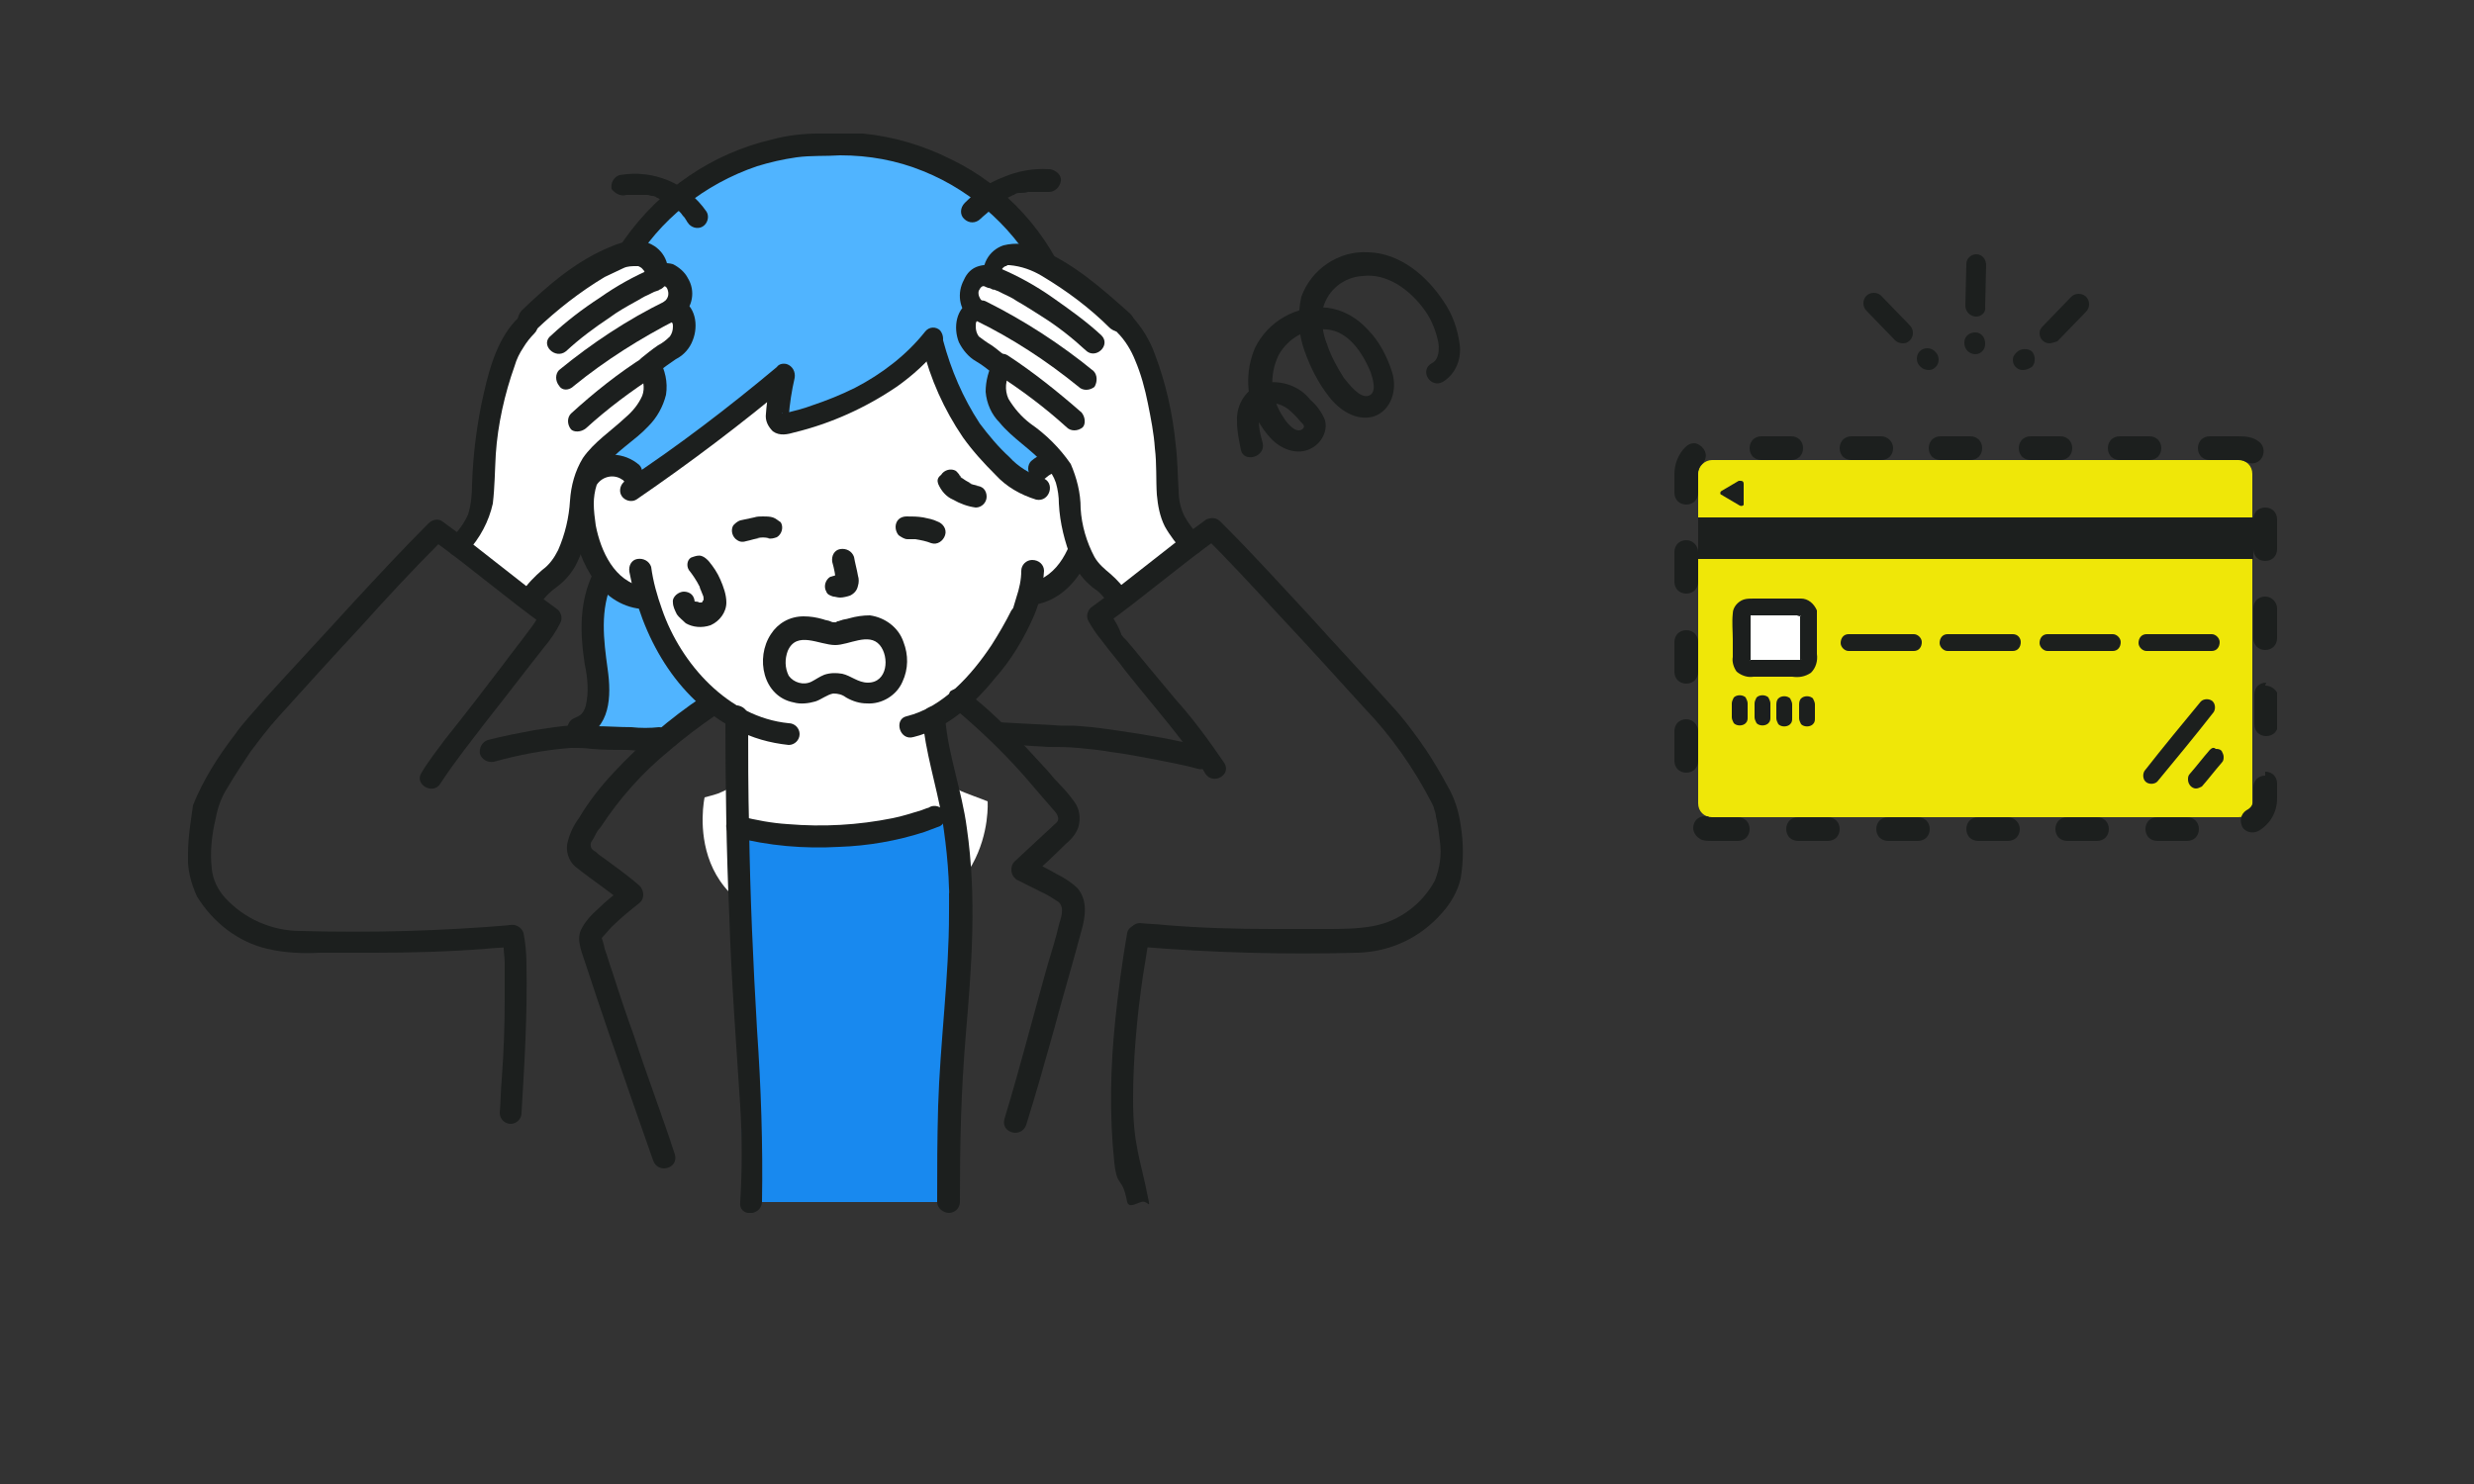 <?xml version="1.0" encoding="utf-8"?>
<!-- Generator: Adobe Illustrator 27.0.1, SVG Export Plug-In . SVG Version: 6.00 Build 0)  -->
<svg version="1.1" id="レイヤー_1" xmlns="http://www.w3.org/2000/svg" xmlns:xlink="http://www.w3.org/1999/xlink" x="0px"
	 y="0px" viewBox="0 0 250 150" style="enable-background:new 0 0 250 150;" xml:space="preserve">
<rect x="0" y="0" width="250" height="150" fill="#333333" stroke="none"/>
<style type="text/css">
	.st0{clip-path:url(#SVGID_00000133510594495009521040000013064258784829985945_);}
	.st1{fill:#FFFFFF;}
	.st2{fill:#1889EF;}
	.st3{fill:#50B4FF;}
	.st4{fill:#1C1F1E;}
	.st5{fill:#EFE708;}
</style>
<g id="グループ_70" transform="translate(19 13.5)">
	<g>
		<defs>
			<rect id="SVGID_1_" width="211.1" height="109.1"/>
		</defs>
		<clipPath id="SVGID_00000044146881415040829230000001944156907614181778_">
			<use xlink:href="#SVGID_1_"  style="overflow:visible;"/>
		</clipPath>
		<g id="グループ_69" style="clip-path:url(#SVGID_00000044146881415040829230000001944156907614181778_);">
			<path id="パス_552" class="st1" d="M80.8,67.5c-0.2-0.1-2.7-1-2.8-1.1c-2.2-0.8-2.1-2.2-2.4-3.7c-0.2-1.2-0.4-2.3-0.5-3.5
				c4.9-2.5,8.7-9,9.3-10.9c0.1-0.3,0.3-1,0.5-1.7l0.4-0.1c0.9-0.2,1.7-0.5,2.4-1.1c0.9-0.7,1.5-1.6,2-2.7c1-2,1.4-4.3,1.2-6.5
				c0-0.6-0.2-1.1-0.4-1.6c-0.5-0.7-1.2-1.3-2.1-1.4c-0.9-0.1-1.8,0.1-2.4,0.7c0,0,5.6-19.7-21.9-19.7c-22.9,0-19.3,20.1-19.3,20.1
				c-0.7-0.6-1.6-0.8-2.5-0.7c-0.9,0.1-1.6,0.6-2.1,1.4c-0.3,0.5-0.4,1.1-0.4,1.7c-0.2,2.2,0.3,4.5,1.3,6.5c0.5,1,1.2,1.9,2,2.6
				c0.7,0.6,1.5,0.9,2.4,1.1l0.8,0.1c0.8,2.8,2.2,5.5,4,7.7c1.7,2.1,3.8,3.7,6.2,4.9c-0.1,1.1-0.2,2.2-0.4,3.2
				c-0.3,1.6-0.2,3-2.3,3.8c-0.1,0.1-1.2,0.4-1.6,0.5c0,0-2.9,13.2,13.4,13.2C81.7,80.3,80.8,67.5,80.8,67.5"/>
			<path id="パス_553" class="st2" d="M76.9,108H56.1l-0.6-38l10.6,0.7l10.8-1.9L76.9,108z"/>
			<path id="パス_554" class="st3" d="M46.7,47.8c0.8,2.5,2.1,4.9,3.8,6.9c0.8,1,1.8,1.9,2.8,2.7c-1.6,1.1-3.3,2.3-4.8,3.6
				l-0.8,0.1c-1.3,0.1-7.3-0.1-8.2-0.2h0l0-0.4c0-0.1,0-0.3,0.1-0.3c1.7-0.6,2.2-2.4,2.1-4.2s-0.6-3.7-0.6-5.5c0-0.8,0-1.5,0.1-2.3
				c0.1-1.3,0.5-2.6,1.1-3.7c0.3,0.4,0.7,0.8,1.1,1.1c0.7,0.6,1.5,0.9,2.4,1.1l0.8,0.1C46.5,47.2,46.6,47.5,46.7,47.8"/>
			<path id="パス_555" class="st4" d="M108.6,31.3c-0.3-1.1-0.7-2.5,0-3.5c0.6-0.9,1.8-0.5,2.5,0c0.5,0.4,0.9,0.8,1.3,1.3
				c0.2,0.2,0.5,0.4,0.3,0.7c-0.7,0.7-1.7-0.6-2-1.1c-1.3-1.9-1.5-4.2-0.5-6.3c1-1.8,2.9-2.8,4.9-2.6c2.2,0.2,3.6,2.4,4.4,4.3
				c0.2,0.6,0.7,2.1-0.2,2.4c-0.9,0.3-2-1.2-2.5-1.8c-0.7-1.1-1.3-2.2-1.7-3.4c-0.5-1.2-0.6-2.5-0.4-3.7c0.5-1.8,2.1-3.1,4-3.2
				c2.4-0.3,4.6,1.3,6,3.1c0.8,1,1.3,2.1,1.6,3.4c0.2,0.8,0.1,2-0.6,2.3c-1.3,0.7-0.2,2.6,1.1,1.9c1.3-0.8,1.9-2.3,1.7-3.8
				c-0.2-1.5-0.7-3-1.6-4.3c-1.7-2.6-4.4-4.9-7.6-5c-3-0.2-5.8,1.7-6.8,4.5c-0.4,1.8-0.3,3.7,0.3,5.4c0.6,1.7,1.4,3.3,2.5,4.7
				c1,1.3,2.7,2.5,4.5,2c1.8-0.6,2.4-2.7,1.9-4.4c-0.5-1.6-1.3-3.2-2.5-4.4c-1.1-1.2-2.5-2-4.1-2.2c-3.1-0.3-6,1.4-7.3,4.1
				c-1.3,3.1-0.7,6.7,1.7,9.2c1.3,1.3,3.3,1.8,4.7,0.4c0.6-0.6,0.9-1.5,0.7-2.3c-0.3-0.8-0.9-1.6-1.5-2.1c-1.1-1.4-2.9-2-4.7-1.7
				c-1.7,0.5-2.8,2.1-2.7,3.9c0,1,0.2,1.9,0.4,2.9C106.7,33.3,108.9,32.7,108.6,31.3L108.6,31.3z"/>
			<path id="パス_556" class="st3" d="M89.3,21.6c0.5,3.6,0.8,8.5-0.5,11.7c-0.1,0-0.3-0.1-0.4-0.1c-1.5-0.3-2.9,0.7-3.2,2.1
				c0,0.1,0,0.2,0,0.3c-2.8-1.2-6-5.4-7.2-7.3c-1.2-2.4-2.1-4.9-2.8-7.4c-3.4,4.3-9,7.1-14.9,8.5c-1.4,0.4-0.3-3,0-4.9
				c-3.6,3.1-10.4,8.1-14.8,11.2c-0.3-1.4-1.7-2.3-3.1-2.1l-1-4.1c-0.6-3.3-0.6-6.7-0.1-10C43.5,9,53.9,0.7,65,1.2
				c11-0.7,21.6,7.5,23.9,18C89,19.8,89.2,20.7,89.3,21.6"/>
			<path id="パス_557" class="st4" d="M42.6,29.2c-0.5-2.6-0.6-5.3-0.3-8c0.3-2.7,1.2-5.3,2.5-7.6c2.8-4.9,7.4-8.5,12.7-10.3
				c1.3-0.4,2.6-0.7,4-0.9c1.5-0.2,2.9-0.1,4.4-0.2c2.9,0,5.7,0.5,8.4,1.6c5.2,2.1,9.5,6.1,12,11.1c1.1,2.4,1.8,4.9,2,7.5
				c0.5,2.8,0.5,5.7,0,8.6c-0.1,0.7-0.3,1.3-0.6,1.9c-0.2,0.6,0.2,1.2,0.8,1.4c0.6,0.1,1.2-0.2,1.4-0.8c1.2-2.8,1.1-6.2,0.9-9.2
				c-0.2-2.9-0.7-5.7-1.6-8.4c-2.2-5.8-6.5-10.6-12.1-13.3c-2.8-1.4-5.8-2.3-8.9-2.6C66.7,0,65.1,0,63.6,0c-1.5,0-3.1,0.2-4.6,0.6
				c-6,1.4-11.3,5-14.9,10.1c-1.8,2.5-3,5.2-3.6,8.2c-0.6,3-0.7,6-0.3,9c0.1,0.6,0.2,1.3,0.3,1.9C40.8,31.2,42.9,30.6,42.6,29.2
				L42.6,29.2z"/>
			<path id="パス_558" class="st4" d="M74.2,21.5c0.8,3.3,2.2,6.4,4.1,9.2c1,1.4,2.1,2.6,3.3,3.8c1.1,1.2,2.5,2,4.1,2.5
				c1.4,0.3,2-1.8,0.6-2.2c-1.2-0.4-2.4-1.1-3.3-2.1c-1.1-1-2.1-2.2-3-3.4c-1.7-2.6-2.9-5.4-3.7-8.4c-0.2-0.6-0.8-0.9-1.4-0.8
				C74.4,20.3,74.1,20.9,74.2,21.5"/>
			<path id="パス_559" class="st4" d="M74.5,20c-1.9,2.4-4.4,4.3-7.1,5.7C66,26.4,64.5,27,63,27.5c-0.8,0.3-1.6,0.5-2.4,0.7
				c0,0-0.6,0.1-0.6,0.1c0-0.1,0.4,0.1,0.4,0.1c-0.1,0,0.4,0.4,0.3,0.2c-0.1-0.1,0,0.1,0,0.1c0-0.1,0-0.1,0,0s0,0,0-0.1
				c0.1-1.3,0.3-2.6,0.6-3.9c0.1-0.6-0.2-1.2-0.8-1.4c-0.4-0.1-0.8,0-1,0.3c-4.9,4.1-10,8-15.3,11.5c-0.5,0.3-0.7,1-0.4,1.5
				c0.3,0.5,1,0.7,1.5,0.4c5.4-3.7,10.7-7.7,15.7-11.9l-1.9-1.1c-0.3,1.4-0.6,2.8-0.7,4.3c-0.1,0.7,0.2,1.3,0.7,1.8
				c0.7,0.5,1.5,0.3,2.2,0.1c3.7-0.9,7.2-2.5,10.3-4.6c1.7-1.2,3.1-2.5,4.4-4.1c0.4-0.4,0.4-1.1,0-1.6C75.6,19.5,74.9,19.5,74.5,20
				L74.5,20z"/>
			<path id="パス_560" class="st4" d="M86.8,34.7c0.8-0.7,2-0.6,2.7,0.3c0,0,0,0,0,0l0,0c0.3,0.6,0.5,1.2,0.4,1.8
				c0,0.8,0,1.5-0.1,2.3c-0.5,2.6-1.8,5.7-4.7,6.3c-0.6,0.2-0.9,0.8-0.8,1.4c0.2,0.6,0.8,0.9,1.4,0.8c4.1-0.8,6.1-5.4,6.4-9.2
				c0.2-1.9,0.1-4.2-1.5-5.5c-1.6-1.2-3.9-1.1-5.4,0.2c-0.4,0.4-0.4,1.1,0,1.6C85.6,35.2,86.3,35.2,86.8,34.7L86.8,34.7z"/>
			<path id="パス_561" class="st4" d="M73.3,61c3.3-0.8,6.1-3.3,8.2-5.9c1.7-1.9,3-4.1,4-6.4c0.6-1.4,0.9-3,1-4.5
				c0-0.6-0.5-1.1-1.2-1.1c-0.6,0-1.1,0.5-1.1,1.1c0,0.9-0.2,1.8-0.5,2.7c-0.1,0.3-0.2,0.7-0.3,1c0,0.1-0.1,0.1-0.1,0.2
				c-0.1,0.2,0.1-0.2-0.1,0.1c-0.6,1.2-1.3,2.4-2,3.5c-2,3-4.9,6.3-8.6,7.2C71.3,59.2,71.9,61.4,73.3,61L73.3,61z"/>
			<path id="パス_562" class="st4" d="M45.6,33.5c-1.5-1.3-3.7-1.4-5.2-0.2c-1.7,1.3-1.8,3.6-1.6,5.6c0.4,3.7,2.4,8.4,6.6,9.1
				c0.6,0.1,1.2-0.2,1.4-0.8c0.2-0.6-0.2-1.2-0.8-1.4c-2.9-0.5-4.3-3.6-4.8-6.2c-0.1-0.7-0.2-1.5-0.2-2.2c0-0.6,0.1-1.3,0.3-1.9
				c0.6-0.9,1.8-1.1,2.6-0.5c0,0,0.1,0,0.1,0.1c0.4,0.4,1.1,0.4,1.6,0C46,34.6,46,33.9,45.6,33.5"/>
			<path id="パス_563" class="st4" d="M44.6,44.3c1.2,6.5,4.7,12.8,10.7,15.9c1.7,0.9,3.5,1.4,5.4,1.6c0.6,0,1.1-0.5,1.1-1.1
				c0-0.6-0.5-1.1-1.1-1.1c-6.1-0.6-10.9-6-12.8-11.5c-0.5-1.4-0.9-2.8-1.1-4.3c-0.2-0.6-0.8-0.9-1.4-0.8
				C44.8,43.1,44.5,43.7,44.6,44.3L44.6,44.3z"/>
			<path id="パス_564" class="st4" d="M55.2,71.1c3.5,0.9,7,1.2,10.6,1c2.9-0.1,5.8-0.6,8.6-1.5c0.5-0.2,1.1-0.4,1.6-0.6
				c0.5-0.3,0.7-1,0.4-1.5c-0.3-0.5-1-0.7-1.5-0.4c-0.1,0.1-0.3,0.1,0,0c-0.3,0.1-0.5,0.2-0.8,0.3c-1,0.3-1.9,0.6-2.9,0.8
				c-3.5,0.7-7,0.9-10.6,0.6c-1.6-0.1-3.2-0.4-4.8-0.8c-0.6-0.1-1.2,0.2-1.4,0.8C54.3,70.3,54.6,70.9,55.2,71.1L55.2,71.1z"/>
			<path id="パス_565" class="st4" d="M58,108c0.1-5.8-0.1-11.6-0.5-17.4c-0.4-6.8-0.7-13.6-0.8-20.3c-0.1-3.8-0.1-7.6-0.1-11.4
				c0-0.6-0.6-1.1-1.2-1.1c-0.6,0-1.1,0.5-1.1,1.1c0,6.8,0.1,13.6,0.4,20.3c0.2,6.4,0.7,12.8,1.1,19.1c0.2,3.2,0.2,6.5,0,9.7
				C55.6,109.5,57.9,109.5,58,108"/>
			<path id="パス_566" class="st4" d="M77.2,57.9c3,2.5,5.8,5.2,8.3,8.2c0.6,0.7,1.3,1.5,1.9,2.2c0.4,0.4,0.8,1,0.3,1.4
				c-1.4,1.3-2.8,2.6-4.2,3.9c-0.4,0.4-0.4,1.2,0,1.6c0.1,0.1,0.1,0.1,0.2,0.2c0.8,0.4,1.6,0.8,2.4,1.2c0.7,0.3,1.3,0.7,1.9,1.1
				c0.6,0.6,0.2,1.6,0,2.3c-0.3,1.3-0.7,2.6-1.1,3.9c-1.1,3.9-2.1,7.7-3.2,11.6c-0.4,1.4-0.8,2.8-1.2,4.1c-0.4,1.4,1.7,2,2.2,0.6
				c1-3.2,1.9-6.4,2.8-9.6c0.9-3.4,1.9-6.7,2.8-10.1c0.4-1.4,0.6-3-0.4-4.2c-0.6-0.6-1.4-1.1-2.2-1.5c-0.9-0.5-1.8-1-2.8-1.4
				l0.2,1.8c1.2-1.1,2.4-2.2,3.6-3.4c0.6-0.5,1.1-1.1,1.3-1.8c0.2-0.8,0.1-1.7-0.4-2.4c-0.5-0.7-1-1.3-1.6-1.9
				c-0.6-0.6-1.1-1.3-1.7-1.9c-1.1-1.2-2.2-2.4-3.3-3.5c-1.4-1.4-2.8-2.7-4.4-3.9c-0.4-0.4-1.1-0.4-1.6,0
				C76.8,56.8,76.8,57.5,77.2,57.9L77.2,57.9z"/>
			<path id="パス_567" class="st4" d="M74.2,59c0.3,3.5,1.4,6.8,2,10.2c0.5,3.2,0.8,6.4,0.7,9.6c0,6.5-0.9,13-1.1,19.5
				c-0.1,3.7-0.1,6-0.1,9.7c0,0.6,0.6,1.1,1.2,1.1c0.6,0,1.1-0.5,1.1-1.1c0-6.2,0.1-10.9,0.6-17c0.6-6.9,1.1-13.9,0.1-20.8
				c-0.5-3.8-1.9-7.4-2.2-11.2c0-0.6-0.5-1.1-1.1-1.1C74.7,57.9,74.2,58.4,74.2,59z"/>
			<path id="パス_568" class="st4" d="M82,61.7c1.6,0.1,3.3,0.2,4.9,0.3c1,0,2,0,3,0.1c1.1,0.1,2.2,0.2,3.3,0.4
				c1.6,0.2,3.1,0.5,4.7,0.8c1.4,0.3,2.7,0.5,4.1,0.9c0.6,0.2,1.2-0.2,1.4-0.8c0.1-0.6-0.2-1.2-0.8-1.4c-2.7-0.7-5.5-1.2-8.3-1.6
				c-1.3-0.2-2.7-0.4-4.1-0.5c-0.9-0.1-1.8,0-2.7-0.1c-1.9-0.1-3.8-0.2-5.6-0.3c-0.6,0-1.1,0.5-1.1,1.1C80.8,61.2,81.3,61.7,82,61.7
				L82,61.7z"/>
			<path id="パス_569" class="st1" d="M94.3,47.1c2.3-1.8,4.9-3.8,7.2-5.6c-0.6-0.7-1.2-1.5-1.7-2.3c-0.6-1.5-0.9-3.2-0.8-4.8
				c-0.1-4.8-1.6-12.6-4.3-15.1L94.4,19c-2.2-2.2-4.7-4.1-7.4-5.6c-2.5-1.3-3.9-1.2-4.6-0.9c-0.7,0.4-1.1,1.2-0.9,2.1
				c-0.7-0.4-1.7-0.2-2.1,0.5c0,0.1-0.1,0.1-0.1,0.2c-0.5,0.9-0.3,1.9,0.5,2.6c-0.9,0.5-1.3,1.6-0.9,2.6c0.2,0.7,0.8,1.3,1.5,1.6
				c0.7,0.4,1.1,0.8,2,1.5c-0.9,1.4-0.8,3.2,0.2,4.5c1.4,1.9,3.3,2.8,4.9,4.6c1.7,2,1.5,3,1.9,5.6s1,5.4,3.2,6.9
				C93.2,45.8,93.8,46.4,94.3,47.1"/>
			<path id="パス_570" class="st4" d="M93.9,20.1c0.8,0.8,1.4,1.8,1.8,2.8c0.6,1.4,1,2.9,1.3,4.4c0.3,1.5,0.6,3,0.7,4.5
				c0.2,1.6,0.1,3.2,0.2,4.7c0.1,1.1,0.3,2.2,0.8,3.2c0.5,0.9,1.2,1.8,1.9,2.6c0.4,0.4,1.1,0.4,1.6,0c0.4-0.4,0.4-1.1,0-1.6
				c-0.6-0.6-1.1-1.3-1.5-2c-0.4-0.8-0.6-1.7-0.6-2.6c-0.1-1.6-0.1-3.1-0.3-4.7c-0.3-3.1-1-6.2-2.1-9.1c-0.5-1.4-1.3-2.7-2.3-3.8
				C94.4,17.5,92.8,19.1,93.9,20.1L93.9,20.1z"/>
			<path id="パス_571" class="st4" d="M95.2,18.2c-2.8-2.5-5.6-5-9.1-6.5c-1.2-0.6-2.5-0.7-3.7-0.4c-1.5,0.5-2.4,2.1-1.9,3.7
				c0,0,0,0.1,0.1,0.1l1.5-1.5c-0.7-0.4-1.5-0.4-2.2-0.2c-0.7,0.2-1.2,0.7-1.5,1.4c-0.7,1.3-0.5,2.9,0.6,3.9l0.2-1.8
				c-1.6,0.7-1.9,2.7-1.3,4.2c0.4,0.8,1,1.5,1.7,1.9c0.7,0.4,1.3,0.9,1.9,1.4L81.4,23c-0.5,0.9-0.8,2-0.8,3.1
				c0.1,1.2,0.6,2.3,1.4,3.1c1.3,1.6,3.2,2.7,4.6,4.3c0.5,0.5,0.9,1.2,1.1,1.8c0.2,0.7,0.3,1.4,0.3,2.1c0.1,2,0.6,3.9,1.3,5.7
				c0.4,0.9,1,1.8,1.8,2.5c0.4,0.4,0.7,0.5,1,0.8c0.4,0.4,0.7,0.8,1,1.2c0.3,0.5,1,0.7,1.5,0.4c0.5-0.3,0.7-1,0.4-1.5
				c-0.5-0.7-1.1-1.4-1.8-2c-0.6-0.5-1.2-1-1.6-1.7c-0.8-1.5-1.3-3.2-1.4-4.9c0-1.6-0.4-3.1-1-4.5c-1.1-1.6-2.5-3-4.1-4.1
				c-0.9-0.7-1.6-1.5-2.2-2.5c-0.4-0.9-0.3-1.9,0.2-2.7c0.3-0.4,0.2-1-0.2-1.4c-0.6-0.4-1.1-0.9-1.7-1.3c-0.5-0.3-0.9-0.6-1.3-0.9
				c-0.2-0.3-0.3-0.6-0.3-1c0-0.4,0-0.6,0.5-0.8c0.5-0.3,0.7-1,0.4-1.5c0-0.1-0.1-0.2-0.2-0.2c-0.3-0.3-0.5-0.7-0.4-1.1
				c0.2-0.4,0.4-0.6,0.7-0.4c0.6,0.3,1.2,0.1,1.5-0.5c0.2-0.3,0.2-0.7,0-1.1c0.1,0.3,0,0.1,0.1-0.1c0.1-0.2,0.2-0.3,0.4-0.4
				c0.1-0.1-0.2,0.1,0,0c0.1,0,0.1,0,0.2-0.1c0.2-0.1-0.1,0,0,0c0.1,0,0.2,0,0.2,0c1.2,0.1,2.3,0.5,3.3,1.1c2.5,1.5,4.8,3.2,6.9,5.3
				C94.7,20.8,96.3,19.2,95.2,18.2L95.2,18.2z"/>
			<path id="パス_572" class="st4" d="M92.3,20.4c-1.5-1.4-3.2-2.6-4.9-3.8c-1.7-1.2-3.5-2.2-5.4-3c-0.6-0.2-1.2,0.2-1.4,0.8
				c-0.1,0.6,0.2,1.2,0.8,1.4c-0.1-0.1,0.1,0,0.1,0c0.1,0,0.2,0.1,0.3,0.1c0.2,0.1,0.4,0.2,0.6,0.3c0.4,0.2,0.9,0.4,1.3,0.7
				c0.9,0.5,1.8,1.1,2.6,1.6c1.6,1,3.1,2.2,4.4,3.4C91.7,22.9,93.3,21.4,92.3,20.4L92.3,20.4z"/>
			<path id="パス_573" class="st4" d="M91.5,24c-3.3-2.7-7-5.1-10.8-7c-0.5-0.3-1.2-0.1-1.5,0.4c-0.3,0.5-0.1,1.2,0.4,1.5
				c3.7,1.8,7.2,4.1,10.4,6.7c0.4,0.4,1.1,0.4,1.6,0C91.9,25.1,91.9,24.4,91.5,24L91.5,24z"/>
			<path id="パス_574" class="st4" d="M90.3,28.2c-2.4-2.1-4.9-4.1-7.5-5.8c-0.5-0.3-1.2-0.1-1.5,0.4c-0.3,0.5-0.1,1.2,0.4,1.5
				c2.5,1.6,4.9,3.4,7.1,5.4c0.4,0.4,1.1,0.4,1.6,0C90.7,29.4,90.7,28.7,90.3,28.2z"/>
			<path id="パス_575" class="st4" d="M94.9,80.8c-0.5,2.9-0.9,5.9-1.2,8.8c-0.5,4.8-0.6,9.6-0.1,14.4c0.3,2.7,0.8,1.3,1.3,4
				c0.2,0.6,0.8,0.2,1.4,0c0.6-0.2,0.9,0.6,0.8,0c-0.9-4.6-1.6-5.7-1.6-10.4c0-4.2,0.4-8.4,1-12.5c0.2-1.2,0.4-2.5,0.6-3.7
				c0.1-0.6-0.2-1.2-0.8-1.4C95.7,79.9,95,80.2,94.9,80.8"/>
			<path id="パス_576" class="st4" d="M47.6,60c-0.9,0.1-1.9,0.1-2.8,0c-1.2,0-2.5-0.1-3.7-0.1c-0.7,0-1.5-0.1-2.2-0.1
				c-1.3,0.1-2.6,0.3-3.9,0.5c-1.6,0.3-3.2,0.6-4.7,1c-0.6,0.2-0.9,0.8-0.8,1.4c0.2,0.6,0.8,0.9,1.4,0.8c2.5-0.7,5.1-1.2,7.8-1.4
				c0.7,0,1.4,0,2.1,0.1c1.2,0.1,2.4,0.1,3.6,0.1c1.1,0.1,2.2,0.1,3.2,0c0.6,0,1.1-0.5,1.1-1.1C48.7,60.5,48.2,60,47.6,60L47.6,60z"
				/>
			<path id="パス_577" class="st1" d="M49.1,17.9c0.8-0.6,1-1.7,0.5-2.6c-0.3-0.8-1.2-1.2-2-0.8c-0.1,0-0.1,0.1-0.2,0.1
				c0.2-0.8-0.2-1.7-0.9-2.1c-0.7-0.4-2.1-0.4-4.6,0.9c-2.7,1.5-5.2,3.4-7.4,5.6l-0.2,0.3c-2.7,2.6-4.2,10.3-4.3,15.1
				c0.1,1.6-0.2,3.3-0.8,4.8c-0.5,0.8-1.1,1.6-1.7,2.3c2.3,1.8,4.9,3.8,7.2,5.6c0.5-0.7,1.1-1.3,1.7-1.9c2.2-1.5,2.9-4.3,3.2-6.9
				s0.2-3.7,1.9-5.6c1.6-1.8,3.5-2.7,4.9-4.6c1-1.3,1.1-3.1,0.2-4.5c0.9-0.7,1.3-1.1,2-1.5c0.7-0.3,1.2-0.9,1.5-1.6
				C50.5,19.5,50.1,18.3,49.1,17.9"/>
			<path id="パス_578" class="st4" d="M28.2,42.3c1.3-1.4,2.2-3.1,2.6-4.9c0.2-1.7,0.2-3.3,0.3-5c0.2-3,0.9-6.1,1.9-8.9
				c0.2-0.7,0.5-1.3,0.9-1.9c0.3-0.5,0.7-1,1.1-1.4c1-1-0.5-2.6-1.6-1.6c-2,1.9-2.9,4.9-3.5,7.6c-0.7,3-1.1,6.2-1.2,9.3
				c0,1-0.1,2-0.4,3c-0.4,0.9-1,1.7-1.7,2.4c-0.4,0.4-0.4,1.1,0,1.6C27.1,42.8,27.8,42.8,28.2,42.3L28.2,42.3z"/>
			<path id="パス_579" class="st4" d="M35.2,19.8c2.1-2,4.4-3.8,6.9-5.3c0.6-0.3,1.3-0.6,1.9-0.9c0.4-0.2,0.9-0.2,1.3-0.2
				c0.1,0,0.2,0,0.2,0c0.3,0-0.2-0.1,0,0l0.2,0.1c0.2,0.1-0.2-0.1,0,0c0.2,0.1,0.3,0.3,0.4,0.4c0.1,0.2,0,0.3,0.1,0.1
				c-0.3,0.6-0.1,1.2,0.5,1.5c0.3,0.2,0.7,0.2,1.1,0c0.4-0.2,0.6,0,0.7,0.4c0.1,0.4,0,0.8-0.4,1.1c-0.4,0.4-0.4,1.2,0,1.6
				c0.1,0.1,0.1,0.1,0.2,0.2C49,19,49,19.2,49,19.5c0,0.4-0.1,0.7-0.3,1c-0.4,0.4-0.8,0.7-1.2,0.9c-0.6,0.4-1.2,0.9-1.7,1.3
				c-0.4,0.4-0.4,0.9-0.2,1.4c0.4,0.7,0.6,1.6,0.3,2.4c-0.4,0.9-1,1.6-1.7,2.2c-1.5,1.4-3.2,2.5-4.3,4.1c-0.8,1.3-1.2,2.8-1.3,4.3
				c-0.1,1.7-0.5,3.4-1.2,5c-0.4,0.8-0.9,1.5-1.6,2c-0.8,0.7-1.5,1.4-2.1,2.3c-0.3,0.5-0.1,1.2,0.4,1.5c0.5,0.3,1.2,0.1,1.5-0.4
				c0.5-0.7,1-1.2,1.7-1.7c0.8-0.6,1.4-1.3,1.9-2.2c0.9-1.8,1.4-3.7,1.6-5.6c0.2-1.6,0.2-2.9,1.2-4.2c1.2-1.7,3.1-2.7,4.5-4.2
				c0.9-0.9,1.5-2,1.8-3.2c0.2-1.3-0.1-2.5-0.7-3.6l-0.2,1.4c0.6-0.5,1.3-1,1.9-1.4c0.8-0.4,1.4-1.1,1.7-1.9
				c0.6-1.5,0.3-3.5-1.3-4.2l0.2,1.8c1.1-1,1.4-2.6,0.6-3.9c-0.3-0.6-0.9-1.1-1.5-1.4c-0.7-0.2-1.5-0.1-2.2,0.2l1.5,1.5
				c0.6-1.5-0.2-3.2-1.7-3.8c0,0-0.1,0-0.1-0.1c-1.3-0.3-2.6-0.1-3.7,0.4c-3.5,1.4-6.4,3.9-9.1,6.5C32.6,19.2,34.2,20.8,35.2,19.8
				L35.2,19.8z"/>
			<path id="パス_580" class="st4" d="M38.2,22c1.4-1.3,2.9-2.4,4.4-3.4c0.8-0.6,1.7-1.1,2.6-1.6c0.4-0.2,0.8-0.5,1.3-0.7
				c0.2-0.1,0.4-0.2,0.6-0.3l0.3-0.1c0,0,0.3-0.1,0.2-0.1c0.6-0.2,0.9-0.8,0.8-1.4c-0.2-0.6-0.8-0.9-1.4-0.8c-1.9,0.8-3.7,1.8-5.4,3
				c-1.7,1.1-3.4,2.4-4.9,3.8C35.5,21.3,37.1,22.9,38.2,22L38.2,22z"/>
			<path id="パス_581" class="st4" d="M39,25.5c3.2-2.6,6.7-4.8,10.4-6.7c0.5-0.3,0.7-1,0.4-1.5c-0.3-0.5-1-0.7-1.5-0.4
				c-3.9,1.9-7.5,4.3-10.8,7c-0.4,0.4-0.4,1.1,0,1.6C37.8,26,38.5,26,39,25.5L39,25.5z"/>
			<path id="パス_582" class="st4" d="M40.2,29.8c2.2-2,4.6-3.8,7.1-5.4c0.5-0.3,0.7-1,0.4-1.5c-0.3-0.5-1-0.7-1.5-0.4
				c-2.7,1.7-5.2,3.7-7.5,5.8c-0.4,0.4-0.4,1.1,0,1.6C39,30.2,39.7,30.2,40.2,29.8"/>
			<path id="パス_583" class="st4" d="M31.8,81.4c0,0.1,0,0.2,0,0.2c0,0.1,0-0.2,0,0s0,0.4,0.1,0.7c0,0.5,0.1,1,0.1,1.5
				c0,1.2,0,2.5,0,3.7c0,2.7-0.1,5.4-0.3,8.1c-0.1,1.1-0.1,2.2-0.2,3.4c0,0.6,0.5,1.1,1.1,1.1s1.1-0.5,1.1-1.1c0.3-5,0.6-10,0.5-15
				c0-1.1-0.1-2.2-0.3-3.2c-0.2-0.6-0.8-0.9-1.4-0.8C32,80.2,31.7,80.8,31.8,81.4L31.8,81.4z"/>
			<path id="パス_584" class="st4" d="M52,56.9c-3.3,2.2-6.3,4.8-9,7.7c-1.3,1.4-2.5,2.9-3.5,4.6c-0.6,0.8-1,1.7-1.2,2.7
				c-0.1,0.9,0.3,1.9,1.1,2.4c1.5,1.2,3.2,2.3,4.6,3.5v-1.6c-0.9,0.7-1.8,1.4-2.6,2.2c-0.7,0.6-1.3,1.3-1.7,2.1
				c-0.5,1.1,0.2,2.5,0.5,3.5c1.5,4.6,3.1,9.2,4.7,13.8c0.7,2,1.4,4,2.1,6c0.5,1.4,2.6,0.8,2.2-0.6c-1.3-4-2.8-7.9-4.1-11.9
				c-0.8-2.2-1.5-4.3-2.2-6.5c-0.3-0.8-0.5-1.6-0.8-2.4c-0.1-0.5-0.2-0.9-0.4-1.3c0,0.1,0,0.2,0,0.4c0,0.1-0.1,0.2,0,0
				c0.1-0.1,0.1-0.2,0.2-0.3c0.3-0.3,0.6-0.7,0.9-1c0.9-0.9,1.9-1.7,2.9-2.5c0.4-0.4,0.4-1.1,0-1.6c-1.1-1-2.4-1.9-3.6-2.8
				c-0.3-0.2-0.6-0.4-0.9-0.7c-0.2-0.1-0.5-0.3-0.5-0.6c-0.1-0.3,0.2-0.6,0.3-0.8c0.2-0.4,0.4-0.8,0.7-1.1c1.9-2.9,4.2-5.5,6.9-7.7
				c1.5-1.3,3.1-2.5,4.7-3.6c0.5-0.3,0.7-1,0.4-1.5C53.2,56.8,52.5,56.6,52,56.9L52,56.9z"/>
			<path id="パス_585" class="st4" d="M96.2,82.2c3.7,0.3,7.3,0.5,11,0.6s7.3,0.1,11,0c3.3-0.1,6.3-1.5,8.5-4
				c0.9-1,1.6-2.2,1.9-3.5c0.3-1.8,0.3-3.6,0-5.4c-0.2-1.4-0.6-2.7-1.3-3.9c-0.7-1.3-1.4-2.5-2.2-3.7c-1.1-1.6-2.2-3.1-3.5-4.5
				c-2.8-3.1-5.6-6.1-8.4-9.2c-2.8-3-5.5-6-8.4-8.9c-0.2-0.2-0.3-0.3-0.5-0.5c-0.4-0.4-0.9-0.4-1.4-0.2c-3.9,2.8-7.6,6-11.5,8.8
				c-0.5,0.3-0.7,1-0.4,1.5c0.4,0.7,0.8,1.3,1.3,1.9c0.8,1.1,1.7,2.1,2.5,3.2c1.9,2.4,3.9,4.7,5.8,7.2c0.7,0.9,1.6,2,2.2,3.1
				c0.8,1.2,2.7,0.1,1.9-1.1c-1.5-2.2-3.1-4.4-4.9-6.4c-1-1.2-2-2.4-3-3.6c-0.5-0.6-0.9-1.1-1.4-1.7c-0.2-0.2-0.4-0.5-0.6-0.7
				l-0.3-0.3c-0.1-0.2-0.2-0.2-0.2-0.3C94,49.7,93.5,49,93,48.2l-0.4,1.5c3.9-2.8,7.6-6,11.5-8.8l-1.4-0.2c2.5,2.5,4.9,5.1,7.3,7.7
				c3,3.2,6,6.5,8.9,9.7c2.7,2.8,5,6.1,6.8,9.6c0.1,0.2,0.2,0.4,0.2,0.5c0.1,0.3,0.2,0.6,0.2,0.8c0.2,0.8,0.3,1.7,0.4,2.5
				c0.2,1.4,0,2.7-0.5,4c-1.3,2.4-3.6,4.1-6.2,4.6c-1.6,0.3-3.3,0.3-4.9,0.3c-1.8,0-3.6,0-5.4,0c-3.6,0-7.2-0.1-10.8-0.4
				c-0.8-0.1-1.7-0.1-2.5-0.2c-0.6,0-1.1,0.5-1.1,1.1C95.1,81.7,95.6,82.2,96.2,82.2L96.2,82.2z"/>
			<path id="パス_586" class="st4" d="M32.7,80c-7.1,0.6-14.2,0.8-21.3,0.6c-2.9,0-5.7-1.2-7.7-3.4c-0.7-0.8-1.2-1.8-1.3-2.9
				c-0.2-1.7,0-3.4,0.4-5.1C3,68.1,3.4,67,4,66.1c0.7-1.2,1.5-2.4,2.3-3.6c0.9-1.2,1.8-2.4,2.8-3.5c2.8-3.1,5.6-6.2,8.4-9.2
				c2.6-2.9,5.3-5.8,8-8.5c0.2-0.2,0.3-0.3,0.5-0.5l-1.4,0.2c3.9,2.8,7.6,6,11.5,8.8l-0.4-1.5c-0.4,0.7-0.8,1.4-1.3,2
				c-0.8,1.1-1.7,2.2-2.5,3.3c-1.9,2.5-3.9,5.1-5.9,7.6c-0.8,1.1-1.7,2.2-2.4,3.4c-0.8,1.2,1.2,2.3,1.9,1.1c1.5-2.3,3.2-4.4,4.8-6.5
				c1.9-2.4,3.8-4.9,5.7-7.3c0.6-0.7,1.2-1.6,1.6-2.4c0.3-0.5,0.1-1.2-0.4-1.5c-3.9-2.8-7.6-6-11.5-8.8c-0.4-0.3-1-0.2-1.4,0.2
				c-2.6,2.6-5.1,5.3-7.6,8c-3,3.3-6,6.5-9,9.8c-1,1.2-2.1,2.3-3,3.6c-1.7,2.2-3.2,4.6-4.2,7.1C0.3,69.4,0,71.1,0,72.8
				c-0.1,1.5,0.3,3,0.9,4.3C2.5,79.7,5,81.7,8,82.4c1.7,0.4,3.5,0.5,5.3,0.4c1.8,0,3.7,0,5.5,0c3.8,0,7.5-0.1,11.3-0.4
				c0.9-0.1,1.7-0.1,2.6-0.2c0.6,0,1.1-0.5,1.1-1.1C33.8,80.5,33.3,80,32.7,80L32.7,80z"/>
			<path id="パス_587" class="st4" d="M65.1,43.3c0.2,0.7,0.3,1.3,0.4,2l0-0.3c0,0.1,0,0.2,0,0.3l0-0.3c0,0,0,0.1,0,0.1l0.1-0.3
				c0,0,0,0.1,0,0.1l0.2-0.2c0,0,0,0-0.1,0.1l0.2-0.2c-0.1,0-0.1,0.1-0.2,0.1l0.3-0.1c-0.1,0-0.2,0.1-0.3,0.1l0.3,0
				c-0.1,0-0.2,0-0.3,0l0.3,0c-0.1,0-0.2,0-0.3,0c-0.1,0-0.3-0.1-0.4,0c-0.1,0-0.3,0.1-0.4,0.1c-0.5,0.3-0.7,1-0.4,1.5
				c0.1,0.3,0.4,0.4,0.7,0.5c0.2,0,0.4,0.1,0.7,0.1c0.3,0,0.7-0.1,1-0.2c0.4-0.2,0.7-0.5,0.8-1c0.1-0.3,0.1-0.7,0-1
				c-0.1-0.6-0.3-1.3-0.4-1.9c-0.2-0.6-0.8-0.9-1.4-0.8l0,0C65.3,42.1,65,42.7,65.1,43.3L65.1,43.3z"/>
			<path id="パス_588" class="st4" d="M50.6,44.1c0.4,0.5,0.8,1.1,1.1,1.7c0,0.1,0.1,0.2,0.1,0.3c-0.1-0.1-0.1-0.2,0-0.1
				c0,0,0,0.1,0,0.1c0.1,0.2,0.1,0.3,0.2,0.5s0.1,0.3,0.1,0.5c0.1,0.2,0-0.3,0,0v0.1c0-0.2,0-0.2,0-0.1c0,0,0,0.1,0,0.1
				c0,0.1,0,0.1,0-0.1c0,0.1-0.1,0.1-0.1,0.2c-0.1,0.2,0.1-0.1-0.1,0.1c-0.2,0.2,0.2-0.1,0,0c-0.2,0.1,0,0,0,0c0,0-0.1,0-0.1,0
				c-0.1,0-0.1,0,0.1,0c-0.1,0-0.1,0-0.2,0c0,0-0.1,0-0.1,0c0.2,0,0.2,0,0.1,0c-0.1,0-0.1,0-0.2-0.1c0,0-0.1,0-0.1,0
				c-0.1,0,0,0,0.1,0.1c-0.1,0-0.1-0.1-0.2-0.1l-0.1,0c-0.1-0.1-0.1,0,0.1,0.1c0,0-0.1-0.1-0.1-0.1c-0.1-0.1-0.1-0.1,0.1,0.1
				c0,0,0-0.1-0.1-0.1c-0.1-0.1,0-0.1,0,0.1c0-0.1-0.1-0.4,0,0c0-0.3-0.1-0.6-0.3-0.8c-0.2-0.2-0.5-0.3-0.8-0.3
				c-0.5,0-1.2,0.5-1.1,1.1c0,0.4,0.2,0.8,0.4,1.2c0.2,0.3,0.6,0.6,0.9,0.9c0.7,0.4,1.6,0.5,2.5,0.2c0.9-0.4,1.6-1.3,1.6-2.3
				c0-0.8-0.3-1.6-0.6-2.3c-0.3-0.7-0.7-1.3-1.2-1.9c-0.2-0.2-0.4-0.4-0.7-0.5c-0.3-0.1-0.6,0-0.9,0.1
				C50.5,42.9,50.3,43.6,50.6,44.1L50.6,44.1z"/>
			<path id="パス_589" class="st4" d="M65.4,49.4c0,0-0.3,0-0.1,0c-0.1,0-0.2,0-0.4-0.1c-0.2-0.1-0.5-0.1-0.7-0.2
				c-0.7-0.2-1.3-0.3-2-0.3c-1.4,0-2.6,0.7-3.3,1.8c-1.6,2.4-0.8,6.3,2.3,6.9c0.7,0.2,1.5,0.1,2.2-0.1c0.6-0.2,1.2-0.7,1.8-0.8
				c0.5,0,0.9,0.1,1.3,0.4c0.7,0.4,1.4,0.6,2.1,0.6c1.5,0.1,3-0.8,3.6-2.2c0.6-1.3,0.6-2.7,0.1-4c-0.5-1.5-1.9-2.5-3.4-2.7
				c-0.7,0-1.4,0.1-2.1,0.3c-0.3,0.1-0.6,0.1-0.8,0.2c-0.1,0-0.2,0.1-0.4,0.1C65.5,49.4,65.5,49.4,65.4,49.4
				C65.5,49.4,65.6,49.4,65.4,49.4c-1.4,0.1-1.5,2.3,0,2.3c1.4,0,3.4-1.3,4.5,0c1,1.2,0.8,3.8-1.2,3.8c-1,0-1.7-0.7-2.6-0.9
				c-0.6-0.1-1.2-0.1-1.8,0.1c-0.5,0.2-0.9,0.5-1.3,0.7c-0.8,0.4-1.8,0.1-2.3-0.6c-0.4-0.8-0.4-1.7-0.1-2.5c0.9-2.1,3.2-0.6,4.8-0.6
				C66.9,51.7,66.9,49.5,65.4,49.4"/>
			<path id="パス_590" class="st4" d="M59.1,38.8c-0.3-0.1-0.7-0.1-1-0.1c-0.3,0-0.6,0-0.9,0.1c-0.5,0.1-0.9,0.2-1.4,0.3
				c-0.3,0.1-0.5,0.3-0.7,0.5c-0.3,0.5-0.1,1.2,0.4,1.5c0.3,0.2,0.6,0.2,0.9,0.1c0.5-0.1,1-0.3,1.4-0.3l-0.3,0
				c0.4-0.1,0.8-0.1,1.2,0l-0.3,0l0.2,0c0.3,0.1,0.6,0,0.9-0.1c0.5-0.3,0.7-1,0.4-1.5C59.6,39.1,59.4,38.9,59.1,38.8L59.1,38.8z"/>
			<path id="パス_591" class="st4" d="M72.7,41c0.4,0,0.8,0,1.1,0l-0.3,0c0.6,0.1,1.1,0.2,1.6,0.4c0.6,0.2,1.2-0.2,1.4-0.8
				c0.2-0.6-0.2-1.2-0.8-1.4c-0.4-0.2-0.9-0.3-1.4-0.4c-0.6-0.1-1.1-0.1-1.7-0.1c-0.3,0-0.6,0.1-0.8,0.3c-0.4,0.4-0.4,1.1,0,1.6l0,0
				C72.1,40.8,72.4,41,72.7,41L72.7,41z"/>
			<path id="パス_592" class="st4" d="M75.8,35.4c0.3,0.7,0.8,1.3,1.5,1.6c0.7,0.4,1.5,0.7,2.3,0.8c0.6,0,1.1-0.5,1.1-1.1
				c0-0.3-0.1-0.6-0.3-0.8c-0.2-0.2-0.5-0.3-0.8-0.3l-0.1,0l0.3,0c-0.3-0.1-0.6-0.1-0.9-0.3l0.3,0.1c-0.4-0.2-0.8-0.4-1.1-0.7
				l0.2,0.2c-0.2-0.1-0.3-0.3-0.4-0.4l0.2,0.2c0-0.1-0.1-0.1-0.1-0.2l0.1,0.3c0,0,0,0,0,0c-0.1-0.3-0.3-0.5-0.5-0.7
				c-0.5-0.3-1.2-0.1-1.5,0.4C75.7,34.8,75.7,35.1,75.8,35.4L75.8,35.4z"/>
			<path id="パス_593" class="st4" d="M80.1,8.6c0.3-0.3,0.6-0.5,0.9-0.8c0.1-0.1,0.3-0.2,0.4-0.3c0.1,0,0.2-0.2,0.1-0.1
				c0.1-0.1,0.1-0.1,0.2-0.2c0.5-0.4,1.1-0.7,1.7-1c-0.2,0.1,0.1,0,0.2-0.1c0.2-0.1,0.3-0.1,0.5-0.1C84.2,6,84.6,6,84.9,5.9
				s-0.1,0,0.1,0c0.1,0,0.2,0,0.3,0c0.2,0,0.4,0,0.5,0c0.4,0,0.8,0,1.2,0c0.6,0,1.1-0.5,1.2-1.1s-0.5-1.1-1.1-1.2c0,0,0,0-0.1,0
				c-1.6-0.1-3.2,0.2-4.6,0.8C80.8,5,79.6,5.9,78.5,7C78,7.5,78,8.2,78.4,8.6C78.9,9.1,79.6,9.1,80.1,8.6C80,8.7,80,8.7,80.1,8.6
				L80.1,8.6L80.1,8.6z"/>
			<path id="パス_594" class="st4" d="M44.3,6.2c0.1,0,0.2,0,0.3,0c0.2,0-0.2,0,0,0c0.2,0,0.3,0,0.5,0c0.3,0,0.7,0,1,0
				c0.3,0-0.1,0,0.1,0l0.2,0c0.2,0,0.3,0.1,0.5,0.1c0.2,0,0.4,0.1,0.5,0.2c0.1,0,0.1,0,0.2,0.1c0,0,0.3,0.1,0.2,0.1
				c-0.1,0,0.1,0,0.1,0.1c0.1,0,0.2,0.1,0.3,0.1c0.1,0.1,0.3,0.2,0.4,0.2s0.3,0.2,0.4,0.3c0.1,0,0.1,0.1,0.2,0.1
				c0.2,0.1,0,0,0.1,0.1c0.3,0.2,0.5,0.4,0.7,0.7c0.1,0.1,0.2,0.2,0.3,0.4c0,0,0.1,0.1,0,0c0.1,0.1,0.1,0.2,0.2,0.3
				c0.3,0.5,1,0.7,1.5,0.4c0.5-0.3,0.7-1,0.4-1.5c-2-2.9-5.4-4.3-8.8-3.7c-0.6,0.2-0.9,0.8-0.8,1.4C43.1,6,43.7,6.4,44.3,6.2
				L44.3,6.2z"/>
			<path id="パス_595" class="st4" d="M41,44.3c-1.5,3-1.4,6.2-0.9,9.4c0.3,1.4,0.4,2.8,0.1,4.1c-0.1,0.4-0.3,0.8-0.6,1
				c-0.3,0.2-0.7,0.3-0.9,0.5c-0.3,0.3-0.4,0.7-0.4,1.1c0,1.4,2.2,1.4,2.2,0l-0.1,0.3l-0.7,0.5c3-1.1,3.1-4.3,2.7-7.1
				c-0.4-2.9-0.8-6,0.5-8.8c0.3-0.5,0.1-1.2-0.4-1.5C42,43.6,41.3,43.8,41,44.3L41,44.3z"/>
			<path id="パス_596" class="st5" d="M152.6,34.4v33.3c0,0.8,0.6,1.4,1.4,1.4h53.2c0.8,0,1.4-0.6,1.4-1.4V34.4
				c0-0.8-0.6-1.4-1.4-1.4h-53.2C153.3,33,152.6,33.6,152.6,34.4L152.6,34.4z"/>
			<path id="パス_597" class="st4" d="M198.2,30.6h-3c-0.7,0-1.2,0.5-1.2,1.2s0.5,1.2,1.2,1.2h3c0.7,0,1.2-0.5,1.2-1.2
				S198.9,30.6,198.2,30.6 M189.2,30.6h-3c-0.7,0-1.2,0.5-1.2,1.2s0.5,1.2,1.2,1.2h3c0.7,0,1.2-0.5,1.2-1.2S189.9,30.6,189.2,30.6
				L189.2,30.6 M180.1,30.6h-3c-0.7,0-1.2,0.5-1.2,1.2s0.5,1.2,1.2,1.2h3c0.7,0,1.2-0.5,1.2-1.2S180.8,30.6,180.1,30.6 M171.1,30.6
				h-3c-0.7,0-1.2,0.5-1.2,1.2s0.5,1.2,1.2,1.2h3c0.7,0,1.2-0.5,1.2-1.2S171.7,30.6,171.1,30.6L171.1,30.6 M162,30.6h-3
				c-0.7,0-1.2,0.5-1.2,1.2s0.5,1.2,1.2,1.2h3c0.7,0,1.2-0.5,1.2-1.2S162.7,30.6,162,30.6L162,30.6 M152.2,31.3
				c-0.3,0-0.6,0.1-0.9,0.4c-0.7,0.7-1.1,1.7-1.1,2.7v1.9c0,0.7,0.5,1.2,1.2,1.2c0.7,0,1.2-0.5,1.2-1.2v-1.9l0,0l0,0l0,0l0,0l0,0
				l0,0l0,0l0,0l0,0l0,0l0,0l0,0l0,0l0,0l0,0l0,0l0,0l0,0l0,0l0,0l0,0l0,0l0,0l0,0l0,0l0,0l0,0l0,0l0,0l0,0l0,0l0,0l0,0l0,0l0,0l0,0
				l0,0l0,0l0,0l0,0l0,0l0,0l0,0l0,0l0,0l0,0l0,0l0,0l0,0l0,0l0,0l0,0l0,0l0,0l0,0l0,0l0,0l0,0l0,0l0,0l0,0l0,0l0,0l0,0l0,0l0,0l0,0
				l0,0l0,0l0,0l0,0l0,0l0,0l0,0l0,0l0,0l0,0l0,0l0,0l0,0l0,0l0,0l0,0l0,0l0,0l0,0l0,0l0,0l0,0l0,0l0,0l0,0l0,0l0,0l0,0l0,0l0,0l0,0
				l0,0l0,0l0,0v0l0,0l0,0l0,0l0,0l0,0v0l0,0v-0.3c0,0,0,0,0,0c0.1-0.2,0.1-0.4,0.3-0.6l0,0l0,0h0c0,0,0.1-0.1,0.1-0.1
				c0.5-0.5,0.5-1.2,0-1.7C152.8,31.5,152.5,31.3,152.2,31.3 M151.4,41.1c-0.7,0-1.2,0.5-1.2,1.2v0v3c0,0.7,0.5,1.2,1.2,1.2
				c0.7,0,1.2-0.5,1.2-1.2v-3C152.6,41.7,152.1,41.1,151.4,41.1L151.4,41.1 M151.4,50.2c-0.7,0-1.2,0.5-1.2,1.2v0v3
				c0,0.7,0.5,1.2,1.2,1.2c0.7,0,1.2-0.5,1.2-1.2c0,0,0,0,0,0v-3C152.6,50.7,152.1,50.2,151.4,50.2L151.4,50.2 M151.4,59.2
				c-0.7,0-1.2,0.5-1.2,1.2v0v3c0,0.7,0.5,1.2,1.2,1.2c0.7,0,1.2-0.5,1.2-1.2c0,0,0,0,0,0v-3C152.6,59.8,152.1,59.2,151.4,59.2
				L151.4,59.2 M153.3,69c-0.7,0-1.2,0.5-1.2,1.2c0,0.5,0.4,1,0.9,1.2c0.3,0.1,0.7,0.1,1,0.1h2.6c0.7,0,1.2-0.5,1.2-1.2
				s-0.5-1.2-1.2-1.2l0,0H154c-0.1,0-0.2,0-0.3,0h0C153.6,69,153.5,69,153.3,69 M165.7,69.1h-3c-0.7,0-1.2,0.5-1.2,1.2
				s0.5,1.2,1.2,1.2h3c0.7,0,1.2-0.5,1.2-1.2S166.4,69.1,165.7,69.1L165.7,69.1 M174.8,69.1h-3c-0.7,0-1.2,0.5-1.2,1.2
				s0.5,1.2,1.2,1.2h3c0.7,0,1.2-0.5,1.2-1.2S175.5,69.1,174.8,69.1 M183.9,69.1h-3c-0.7,0-1.2,0.5-1.2,1.2s0.5,1.2,1.2,1.2h3
				c0.7,0,1.2-0.5,1.2-1.2S184.5,69.1,183.9,69.1 M192.9,69.1h-3c-0.7,0-1.2,0.5-1.2,1.2s0.5,1.2,1.2,1.2h3c0.7,0,1.2-0.5,1.2-1.2
				S193.6,69.1,192.9,69.1L192.9,69.1 M202,69.1h-3c-0.7,0-1.2,0.5-1.2,1.2s0.5,1.2,1.2,1.2h3c0.7,0,1.2-0.5,1.2-1.2
				S202.7,69.1,202,69.1 M209.9,64.9c-0.7,0-1.2,0.5-1.2,1.2v0v1.5l0,0l0,0l0,0l0,0l0,0l0,0l0,0l0,0l0,0l0,0l0,0l0,0l0,0l0,0l0,0
				l0,0l0,0l0,0l0,0l0,0l0,0l0,0l0,0l0,0l0,0l0,0l0,0l0,0l0,0l0,0l0,0l0,0l0,0l0,0l0,0l0,0l0,0l0,0l0,0l0,0l0,0l0,0l0,0l0,0l0,0l0,0
				l0,0l0,0l0,0l0,0l0,0l0,0l0,0l0,0l0,0l0,0l0,0l0,0l0,0l0,0l0,0l0,0l0,0l0,0l0,0l0,0l0,0l0,0l0,0v0l0,0l0,0l0,0l0,0l0,0l0,0l0,0
				l0,0l0,0l0,0l0,0l0,0l0,0l0,0l0,0l0,0l0,0l0,0l0,0l0,0l0,0l0,0l0,0l0,0l0,0l0,0l0,0l0,0l0,0l0,0l0,0l0,0l0,0l0,0l0,0l0,0l0,0l0,0
				l0,0l0,0l0,0l0,0l0,0l0,0l0,0l0,0l0,0l0,0l0,0l0,0l0,0l0,0l0,0l0,0l0,0l0,0l0,0l0,0l0,0l0,0l0,0l0,0l0,0l0,0l0,0l0,0l0,0l0,0l0,0
				l0,0l0,0l0,0l0,0l0,0l0,0l0,0l0,0l0,0l0,0l0,0l0,0l0,0l0,0l0,0l0,0l0,0l0,0l0,0l0,0v0l0,0l0,0l0,0v0l0,0l0,0l0,0l0,0l0,0l0,0l0,0
				l0,0l0,0l0,0l0,0l0,0l0,0l0,0l0,0l0,0l0,0l0,0l0,0l0,0l0,0l0,0l0,0l0,0l0,0v0l0,0l0,0l0,0v0l0,0l0,0l0,0l0,0l0,0l0,0l0,0l0,0l0,0
				l0,0l0,0l0,0l0,0v0l0,0l0,0l0,0v0l0,0l0,0v0l0,0v0l0,0c-0.1,0.3-0.3,0.6-0.7,0.8c-0.6,0.4-0.7,1.1-0.4,1.7c0.3,0.5,1,0.7,1.6,0.4
				c1.2-0.7,1.9-1.9,1.9-3.3v-1.5c0-0.7-0.5-1.2-1.2-1.2l0,0 M210,55.5c-0.7,0-1.2,0.5-1.2,1.2v0v3c0,0.7,0.5,1.2,1.2,1.2
				c0.7,0,1.2-0.5,1.2-1.2c0,0,0,0,0,0v-3c-0.2-0.5-0.7-0.9-1.3-0.9 M209.9,46.8c-0.7,0-1.2,0.5-1.2,1.2v0v3c0,0.7,0.5,1.2,1.2,1.2
				c0.7,0,1.2-0.5,1.2-1.2c0,0,0,0,0,0v-3C211.1,47.4,210.6,46.8,209.9,46.8L209.9,46.8 M209.9,37.8c-0.7,0-1.2,0.5-1.2,1.2
				c0,0,0,0,0,0v3c0,0.7,0.5,1.2,1.2,1.2c0.7,0,1.2-0.5,1.2-1.2c0,0,0,0,0,0v-3C211.1,38.3,210.6,37.8,209.9,37.8L209.9,37.8
				 M207.3,30.6h-3c-0.7,0-1.2,0.5-1.2,1.2s0.5,1.2,1.2,1.2h3.1c0.2,0,0.4,0.1,0.6,0.2c0.6,0.3,1.3,0.1,1.6-0.5
				c0.3-0.6,0.1-1.3-0.4-1.6C208.7,30.7,208,30.6,207.3,30.6L207.3,30.6z"/>
			<rect id="長方形_81" x="152.6" y="38.8" class="st4" width="56.1" height="4.2"/>
			<path id="パス_598" class="st4" d="M162.8,57.7l0,1.4c0,0.2,0.1,0.4,0.2,0.6c0.3,0.3,0.9,0.3,1.2,0c0,0,0,0,0,0
				c0.2-0.2,0.2-0.4,0.2-0.6l0-1.4c0-0.2-0.1-0.4-0.2-0.6c-0.3-0.3-0.9-0.3-1.2,0c0,0,0,0,0,0C162.9,57.2,162.8,57.4,162.8,57.7"/>
			<path id="パス_599" class="st4" d="M160.5,57.7l0,1.4c0,0.2,0.1,0.4,0.2,0.6c0.3,0.3,0.9,0.3,1.2,0c0,0,0,0,0,0
				c0.2-0.2,0.2-0.4,0.2-0.6l0-1.4c0-0.2-0.1-0.4-0.2-0.6c-0.3-0.3-0.9-0.3-1.2,0c0,0,0,0,0,0C160.6,57.2,160.5,57.4,160.5,57.7"/>
			<path id="パス_600" class="st4" d="M158.3,57.6l0,1.4c0,0.2,0.1,0.4,0.2,0.6c0.3,0.3,0.9,0.3,1.2,0l0,0
				c0.2-0.2,0.2-0.4,0.2-0.6l0-1.4c0-0.2-0.1-0.4-0.2-0.6c-0.3-0.3-0.9-0.3-1.2,0c0,0,0,0,0,0C158.4,57.2,158.3,57.4,158.3,57.6z"/>
			<path id="パス_601" class="st4" d="M156,57.6l0,1.4c0,0.2,0.1,0.4,0.2,0.6c0.3,0.3,0.9,0.3,1.2,0c0,0,0,0,0,0
				c0.2-0.2,0.2-0.4,0.2-0.6l0-1.4c0-0.2-0.1-0.4-0.2-0.6c-0.3-0.3-0.9-0.3-1.2,0c0,0,0,0,0,0C156.1,57.2,156,57.4,156,57.6"/>
			<path id="パス_602" class="st4" d="M204.5,50.6h-6.6c-0.5,0-0.8,0.4-0.8,0.9c0,0.4,0.4,0.8,0.8,0.8h6.6c0.5,0,0.8-0.4,0.8-0.9
				C205.3,51,204.9,50.6,204.5,50.6"/>
			<path id="パス_603" class="st4" d="M194.5,50.6h-6.6c-0.5,0-0.8,0.4-0.8,0.9c0,0.4,0.4,0.8,0.8,0.8h6.6c0.5,0,0.8-0.4,0.8-0.9
				C195.3,51,194.9,50.6,194.5,50.6"/>
			<path id="パス_604" class="st4" d="M184.4,50.6h-6.6c-0.5,0-0.8,0.4-0.8,0.9c0,0.4,0.4,0.8,0.8,0.8h6.6c0.5,0,0.8-0.4,0.8-0.9
				C185.2,51,184.9,50.6,184.4,50.6"/>
			<path id="パス_605" class="st4" d="M174.4,50.6h-6.6c-0.5,0-0.8,0.4-0.8,0.9c0,0.4,0.4,0.8,0.8,0.8h6.6c0.5,0,0.8-0.4,0.8-0.9
				C175.2,51,174.8,50.6,174.4,50.6"/>
			<path id="パス_606" class="st4" d="M204.3,62.3c-0.7,0.8-1.3,1.6-2,2.4c-0.2,0.2-0.2,0.4-0.2,0.6c0,0.5,0.4,0.9,0.8,0.9
				c0,0,0,0,0,0c0.2,0,0.4-0.1,0.6-0.2c0.7-0.8,1.3-1.6,2-2.4c0.2-0.2,0.2-0.4,0.2-0.6c0-0.2-0.1-0.4-0.2-0.6
				c-0.2-0.2-0.4-0.2-0.6-0.2C204.7,62,204.5,62.1,204.3,62.3"/>
			<path id="パス_607" class="st4" d="M203.4,57.4c-1.9,2.3-3.8,4.6-5.6,6.9c-0.3,0.3-0.3,0.9,0,1.2c0.3,0.3,0.9,0.3,1.2,0
				c1.9-2.3,3.8-4.6,5.6-6.9c0.3-0.3,0.3-0.9,0-1.2C204.3,57.1,203.7,57.1,203.4,57.4"/>
			<path id="パス_608" class="st4" d="M155.1,36.6l1.7,1c0.2,0.1,0.4,0,0.4-0.1c0,0,0-0.1,0-0.2v-1.9c0-0.2-0.1-0.3-0.3-0.3
				c-0.1,0-0.1,0-0.2,0l-1.7,1c-0.2,0.1-0.2,0.3-0.1,0.4C155,36.5,155.1,36.6,155.1,36.6"/>
			<path id="パス_609" class="st1" d="M162.8,47.9h-4.9c-0.5,0-0.9,0.4-0.9,0.9c0,0,0,0,0,0l0,0v4.3c0,0.5,0.4,0.9,0.9,0.9
				c0,0,0,0,0,0h4.9c0.5,0,0.9-0.4,0.9-0.9l0,0v-4.3C163.7,48.3,163.3,47.9,162.8,47.9"/>
			<path id="パス_610" class="st4" d="M163,47h-4.8c-0.3,0-0.7,0-1,0.1c-0.6,0.2-1.1,0.8-1.1,1.4c-0.1,0.9,0,1.8,0,2.7v1.7
				c-0.1,0.5,0.1,1.1,0.4,1.5c0.5,0.4,1.1,0.6,1.7,0.5h3.9c0.7,0.1,1.3,0,1.9-0.4c0.5-0.5,0.7-1.2,0.6-1.9v-3.2c0-0.4,0-0.8,0-1.2
				C164.3,47.5,163.7,47,163,47c-0.5,0-0.9,0.4-0.9,0.9s0.4,0.9,0.9,0.9l0,0c-0.1,0-0.1,0-0.1-0.1c0.2,0.1,0,0.1,0,0
				c0-0.2,0,0.2,0,0.2v3.6c0,0.1,0,0.8,0,0.8s0.1-0.1,0.1-0.1c-0.1,0.2,0.1-0.1,0.1,0c0,0-1.4,0-1.5,0h-3.6c0,0-0.4,0-0.2,0
				c0.1,0,0.1,0.2,0,0c0,0,0.1,0.1,0.1,0.1c0-0.2,0-0.4,0-0.7v-3c0-0.3,0-0.6,0-1c0,0,0-0.1,0-0.1c0,0,0,0.1,0,0.1c-0.1,0.1,0,0,0,0
				c0,0,0,0-0.1,0.1c-0.2,0,0.2,0,0.2,0h5.1c0.5,0,0.8-0.4,0.8-0.9C163.8,47.4,163.4,47,163,47"/>
			<path id="パス_611" class="st4" d="M175.9,23.9c-0.3,0-0.6-0.1-0.8-0.3l-0.1-0.1c-0.4-0.4-0.4-1.1,0-1.5c0.4-0.4,1.1-0.4,1.5,0
				l0.1,0.1c0.4,0.4,0.4,1.1,0,1.5C176.4,23.8,176.2,23.9,175.9,23.9 M173.3,21.2c-0.3,0-0.6-0.1-0.8-0.3l-2.9-3
				c-0.4-0.4-0.4-1.1,0-1.5c0.4-0.4,1.1-0.4,1.5,0l2.9,3c0.4,0.4,0.4,1.1,0,1.5C173.8,21.1,173.6,21.2,173.3,21.2"/>
			<path id="パス_612" class="st4" d="M180.6,22.3L180.6,22.3c-0.6,0-1.1-0.5-1.1-1.1v-0.1c0-0.6,0.5-1,1.1-1c0.6,0,1,0.5,1,1.1
				v0.1C181.6,21.8,181.2,22.3,180.6,22.3 M180.7,18.5L180.7,18.5c-0.6,0-1.1-0.5-1.1-1.1c0,0,0,0,0,0l0.1-4.2c0-0.6,0.5-1,1-1h0
				c0.6,0,1,0.5,1,1.1l-0.1,4.2C181.7,18.1,181.2,18.5,180.7,18.5"/>
			<path id="パス_613" class="st4" d="M185.4,23.9c-0.6,0-1-0.5-1-1c0-0.3,0.1-0.5,0.3-0.7l0.1-0.1c0.4-0.4,1.1-0.4,1.5-0.1
				c0.4,0.4,0.4,1.1,0.1,1.5c0,0,0,0,0,0l-0.1,0.1C186,23.8,185.7,23.9,185.4,23.9 M188.1,21.2c-0.6,0-1-0.5-1-1
				c0-0.3,0.1-0.5,0.3-0.7l2.9-3c0.4-0.4,1.1-0.4,1.5,0c0.4,0.4,0.4,1.1,0,1.5l-2.9,3C188.6,21.1,188.3,21.2,188.1,21.2"/>
		</g>
	</g>
</g>
</svg>